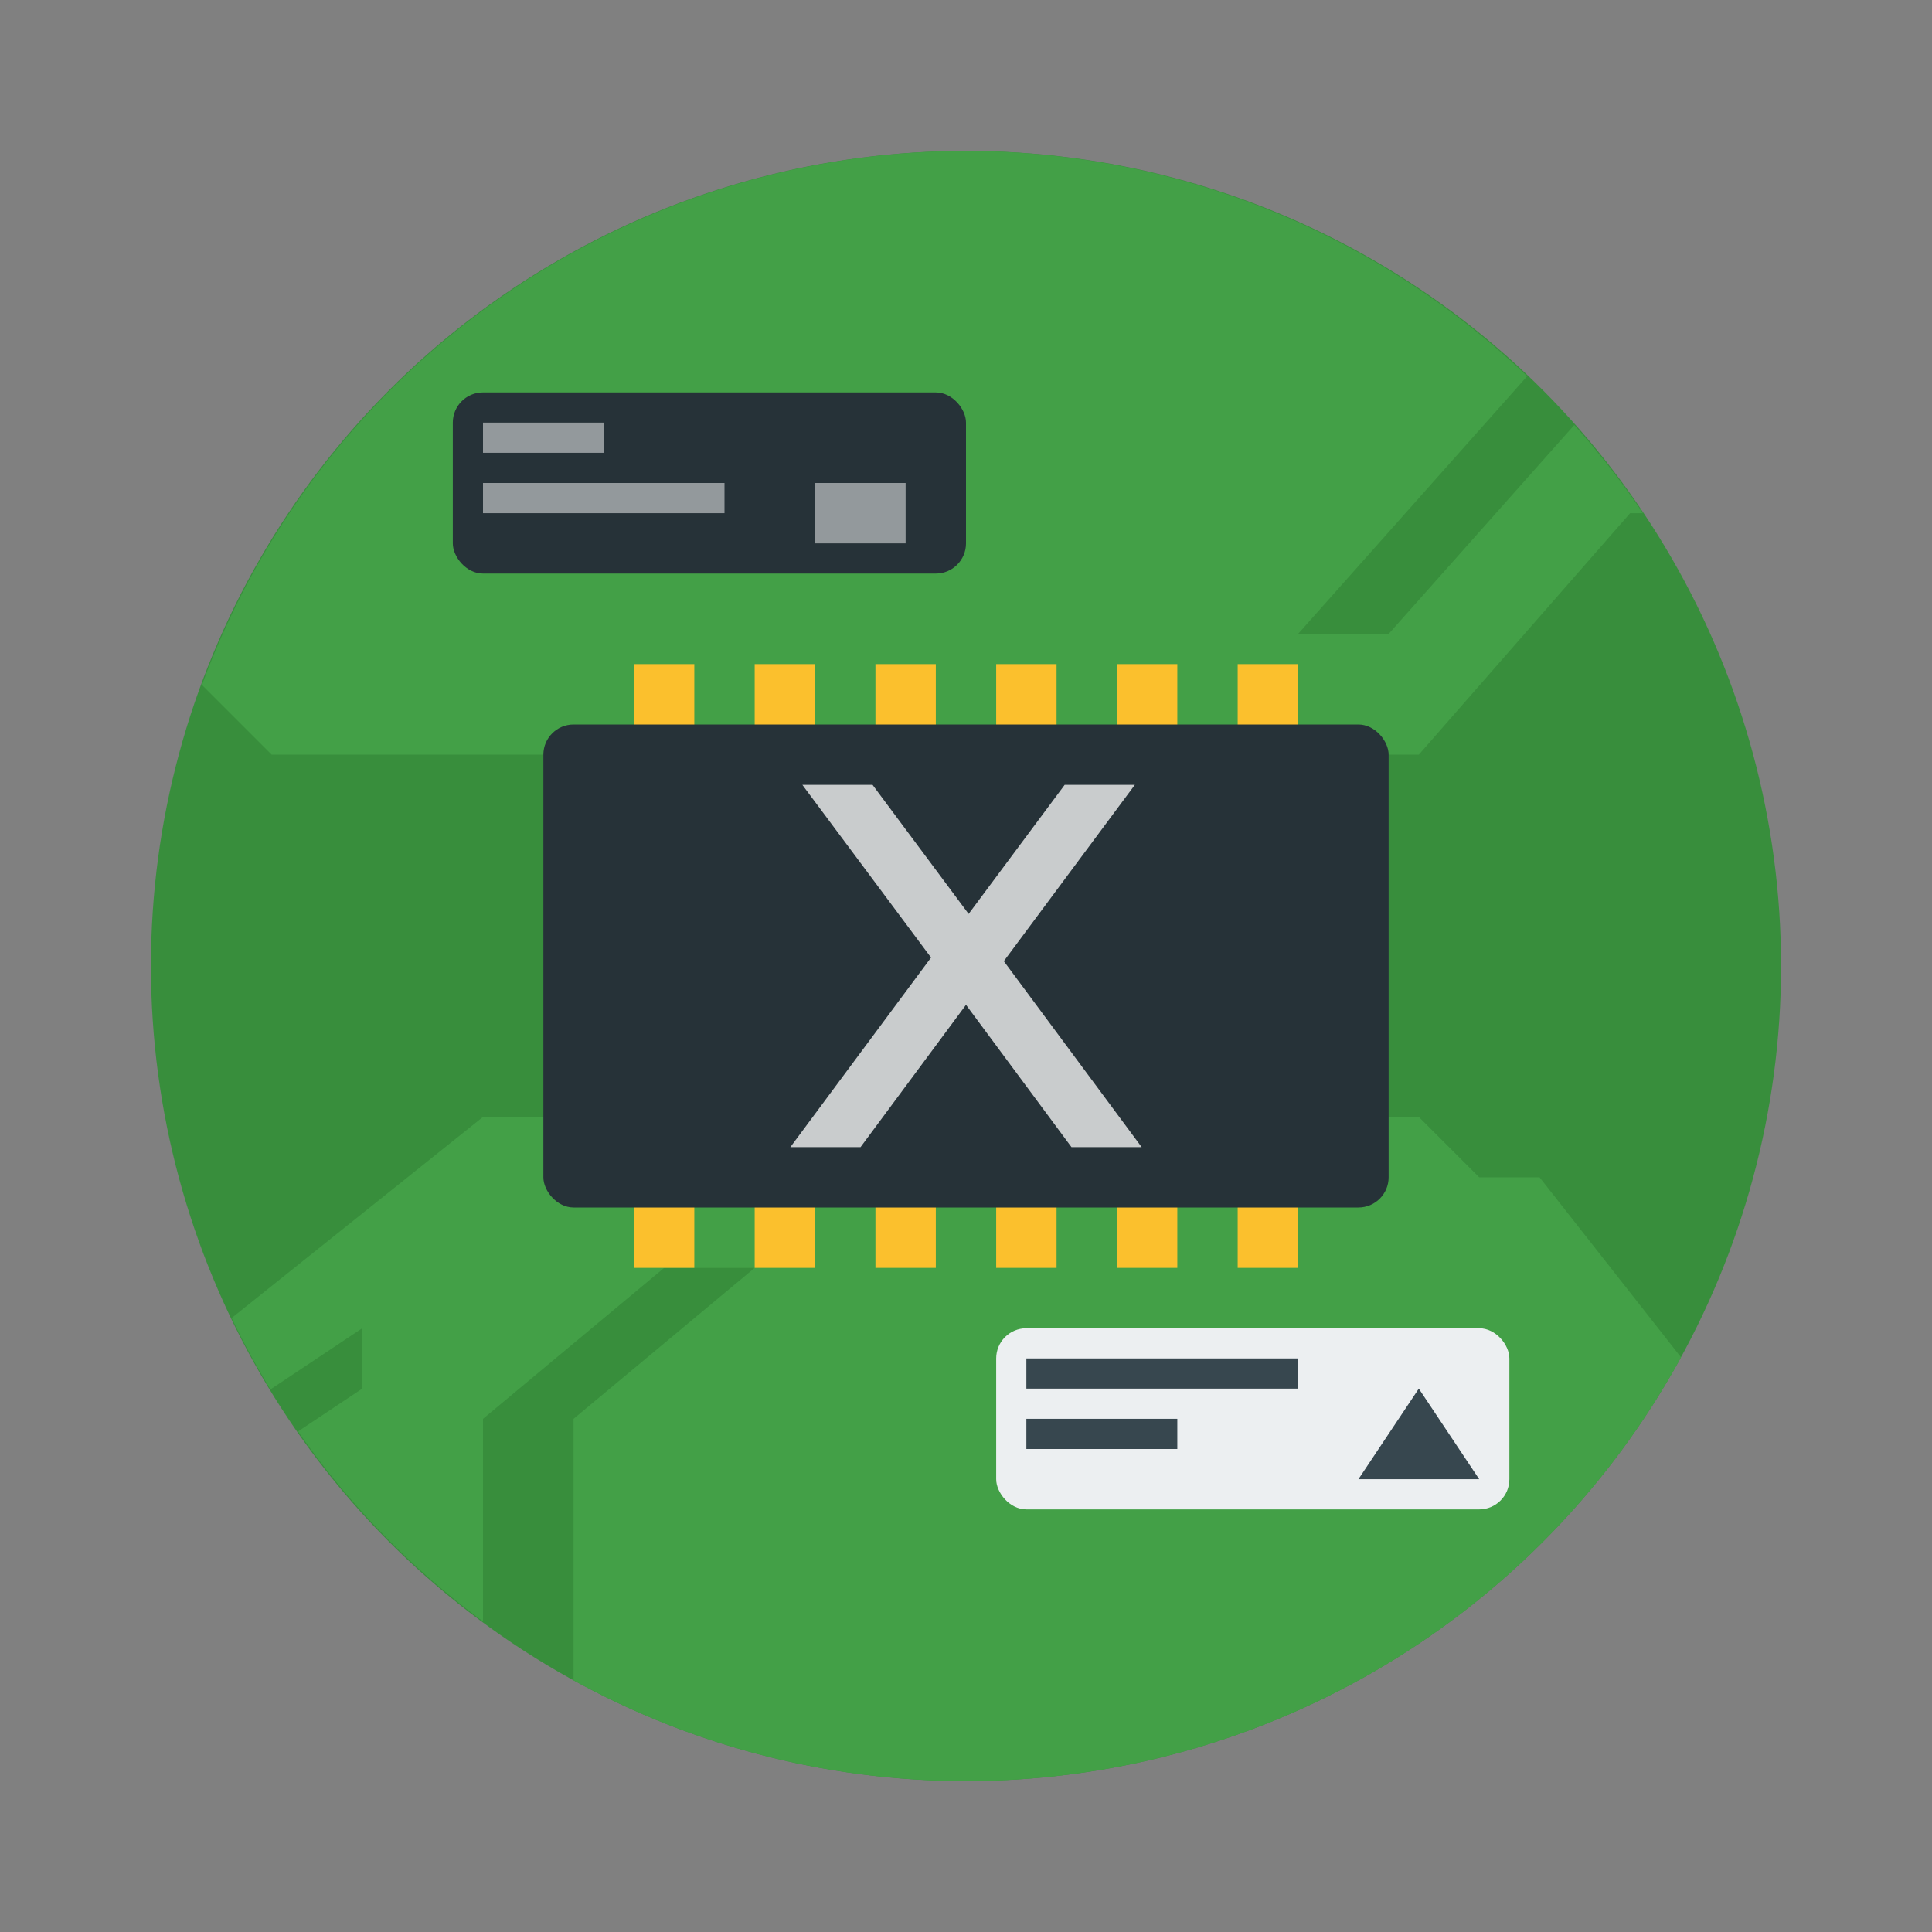 <svg width="64" height="64" xmlns="http://www.w3.org/2000/svg"><rect width="100%" height="100%" fill="#808080" stroke="none"/><circle cx="32" cy="32" r="27" fill="#388e3c" style="paint-order:stroke fill markers"/><path d="M32 5A27 27 0 0 0 6.691 22.691L9 25h38l7-8h.423a27 27 0 0 0-2.273-2.92L46 21h-3l7.59-8.537A27 27 0 0 0 32 5zM16 37l-8.326 6.66a27 27 0 0 0 1.285 2.367L12 44v2l-2.127 1.418A27 27 0 0 0 16 53.711v-6.71l6-5h3l-6 5v8.661A27 27 0 0 0 32 59a27 27 0 0 0 23.686-14.037L51 39h-2l-2-2H16z" fill="#43a047" fill-rule="evenodd"/><path d="M21 22h2v20h-2zm4 0h2v20h-2zm4 0h2v20h-2zm4 0h2v20h-2zm4 0h2v20h-2zm4 0h2v20h-2z" fill="#fbc02d" fill-rule="evenodd" style="paint-order:fill markers stroke"/><rect x="18" y="24" width="28" height="16" ry="1" fill="#263238"/><rect x="15" y="13" width="17" height="6" ry="1" fill="#263238"/><rect x="33" y="44" width="17" height="6" ry="1" fill="#eceff1"/><rect x="34" y="45" width="9" height="1" ry="0" fill="#37474f"/><path d="M34 47h5v1h-5z" fill="#37474f"/><path d="m45 49 2-3 2 3z" fill="#37474f" fill-rule="evenodd"/><path fill="#fff" opacity=".5" style="paint-order:stroke fill markers" d="M16 14h4v1h-4zm0 2h8v1h-8zm11 0h3v2h-3z"/><path d="m37.593 26-4.34 5.84L37.819 38h-2.325L32 33.286 28.507 38h-2.325l4.66-6.279L26.58 26h2.325l3.182 4.275L35.268 26z" fill="#fff" opacity=".75" aria-label="x"/></svg>